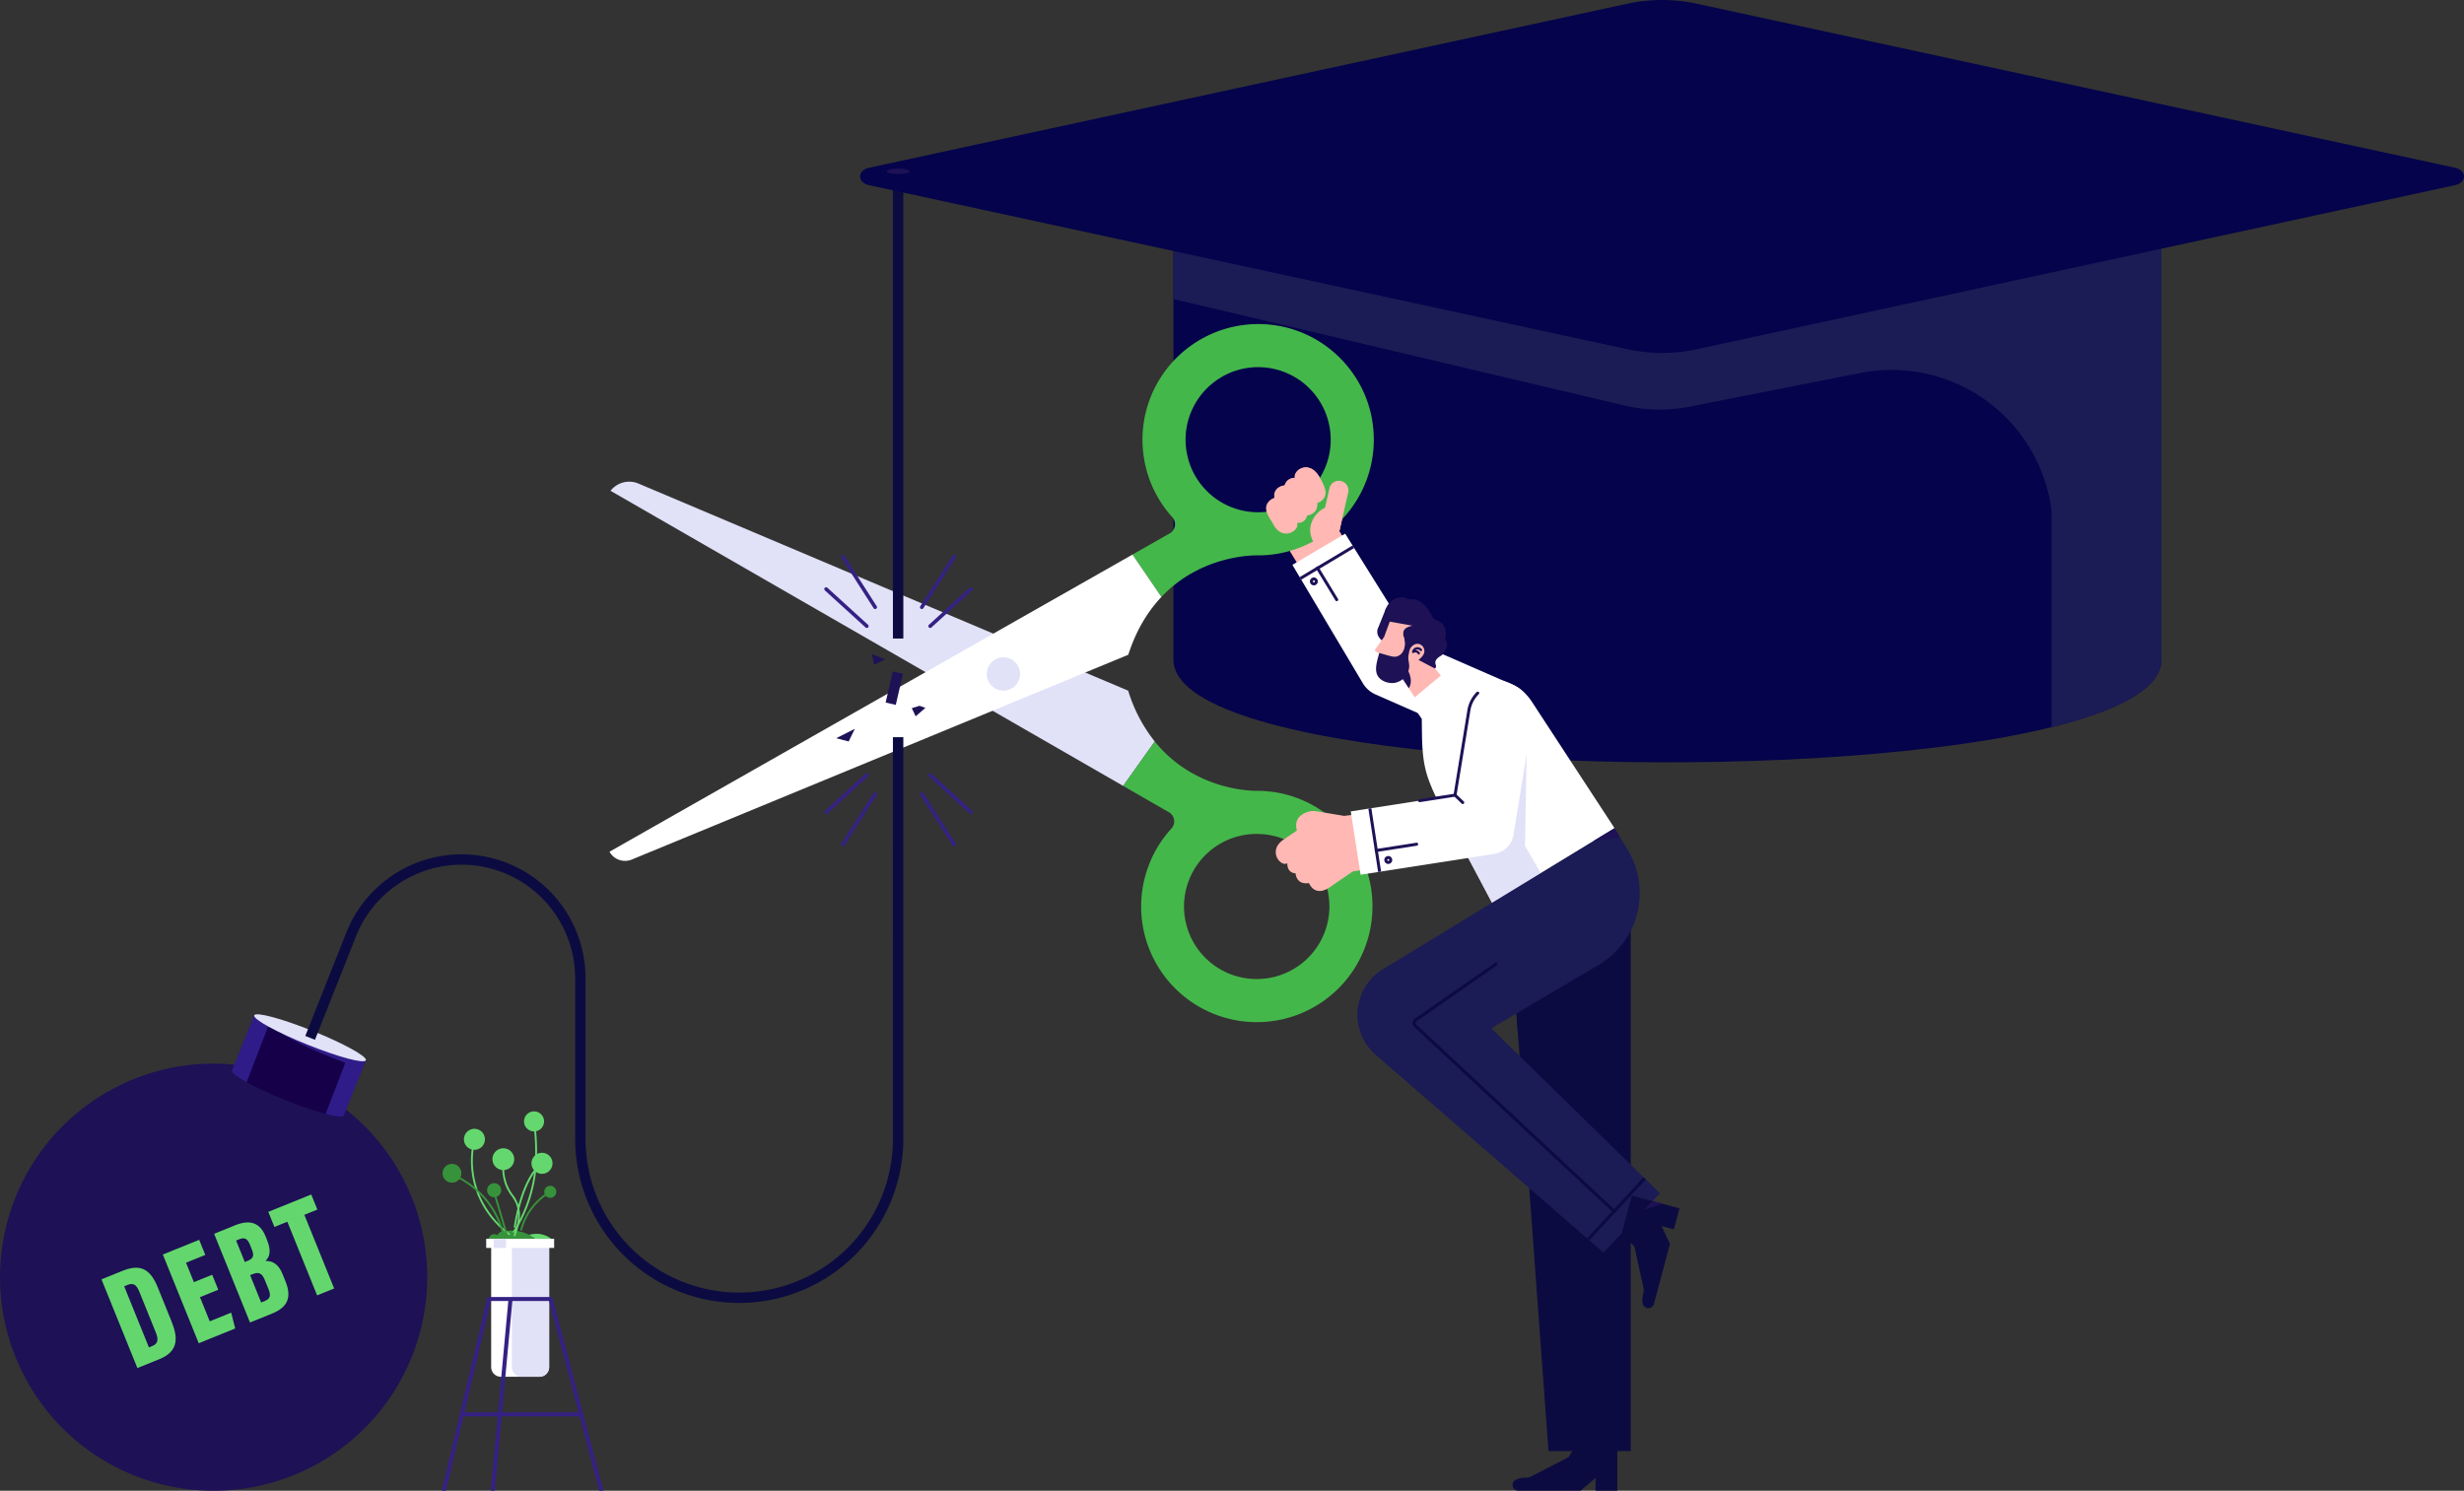 <svg xmlns="http://www.w3.org/2000/svg" xmlns:xlink="http://www.w3.org/1999/xlink" width="1765.5" height="1068.279" viewBox="0 0 1765.5 1068.279"><rect x="0" y="0" width="1765.5" height="1068.279" fill="#333333" stroke="none"/><defs><clipPath id="clip-path"><rect id="Rectangle_845" data-name="Rectangle 845" width="1765.5" height="1068.279" fill="none"></rect></clipPath><clipPath id="clip-path-2"><rect id="Rectangle_844" data-name="Rectangle 844" width="1765.499" height="1068.275" fill="none"></rect></clipPath><clipPath id="clip-path-3"><rect id="Rectangle_833" data-name="Rectangle 833" width="73.395" height="64.225" fill="none"></rect></clipPath><clipPath id="clip-path-4"><rect id="Rectangle_834" data-name="Rectangle 834" width="275.53" height="261.221" fill="none"></rect></clipPath><clipPath id="clip-path-5"><rect id="Rectangle_835" data-name="Rectangle 835" width="9.773" height="9.775" fill="none"></rect></clipPath><clipPath id="clip-path-6"><rect id="Rectangle_836" data-name="Rectangle 836" width="27.024" height="47.946" fill="none"></rect></clipPath><clipPath id="clip-path-7"><rect id="Rectangle_837" data-name="Rectangle 837" width="62.658" height="63.077" fill="none"></rect></clipPath></defs><g id="Group_890" data-name="Group 890" transform="translate(0 -0.001)"><g id="Group_889" data-name="Group 889" transform="translate(0 0.001)" clip-path="url(#clip-path)"><path id="Path_2319" data-name="Path 2319" d="M749.628,852.045l2.3,31.293,1.611,22.345,21.777,297.663h58.948V803.388Z" transform="translate(334.183 -163.515)" fill="#0c0b41"></path><path id="Path_2320" data-name="Path 2320" d="M801.654,898.958l1.611,22.345,39.288-41.169Z" transform="translate(284.454 -179.135)" fill="#0c0b41"></path><g id="Group_888" data-name="Group 888" transform="translate(0.001 0.004)"><g id="Group_887" data-name="Group 887" clip-path="url(#clip-path-2)"><path id="Path_2321" data-name="Path 2321" d="M1548.718,583.16a109.832,109.832,0,0,0,19.059,36.416l-22.64,31.839L1177.807,439.928a17.023,17.023,0,0,1,20.041-5.191Z" transform="translate(-740.364 -88.213)" fill="#e1e1f8"></path><path id="Path_2322" data-name="Path 2322" d="M2115.294,1190.891a153.025,153.025,0,1,1-49.014-210.786,153.025,153.025,0,0,1,49.014,210.786" transform="translate(-1832.348 -194.775)" fill="#1e1156"></path><g id="Group_874" data-name="Group 874" transform="translate(30.751 782.835)" opacity="0.6" style="mix-blend-mode: screen;isolation: isolate"><g id="Group_873" data-name="Group 873"><g id="Group_872" data-name="Group 872" clip-path="url(#clip-path-3)"><path id="Path_2323" data-name="Path 2323" d="M2090.814,1047.112a4.914,4.914,0,0,0,4.179-2.318,132.441,132.441,0,0,1,61.29-52.456,4.918,4.918,0,0,0-3.815-9.065,142.227,142.227,0,0,0-65.824,56.322,4.918,4.918,0,0,0,4.17,7.517" transform="translate(-2085.901 -982.887)" fill="#1e1156"></path></g></g></g><g id="Group_877" data-name="Group 877" transform="translate(30.56 807.054)" opacity="0.3" style="mix-blend-mode: multiply;isolation: isolate"><g id="Group_876" data-name="Group 876"><g id="Group_875" data-name="Group 875" clip-path="url(#clip-path-4)"><path id="Path_2324" data-name="Path 2324" d="M2063.116,1013.3a153.068,153.068,0,0,1-230.767,199.957A153.056,153.056,0,1,0,2063.116,1013.3" transform="translate(-1832.348 -1013.296)" fill="#1e1156"></path></g></g></g><path id="Path_2325" data-name="Path 2325" d="M1983.536,945.747l-2.483,6.172-13.486,33.488c-.542,1.328-5.409.774-12.872-1.217a301.928,301.928,0,0,1-56.588-22.719c-7.02-3.849-11.1-6.922-10.56-8.286l15.969-39.659,7.831,3.148,19.51,7.855,40.508,16.327h.012Z" transform="translate(-1721.371 -185.935)" fill="#160049"></path><g id="Group_880" data-name="Group 880" transform="translate(106.447 777.137)" opacity="0.6" style="mix-blend-mode: screen;isolation: isolate"><g id="Group_879" data-name="Group 879" transform="translate(0)"><g id="Group_878" data-name="Group 878" clip-path="url(#clip-path-5)"><path id="Path_2326" data-name="Path 2326" d="M2080.511,980.62a4.887,4.887,0,1,1-4.887-4.887,4.887,4.887,0,0,1,4.887,4.887" transform="translate(-2070.735 -975.733)" fill="#1e1156"></path></g></g></g><g id="Group_883" data-name="Group 883" transform="translate(166.127 727.59)" opacity="0.35"><g id="Group_882" data-name="Group 882" transform="translate(0)"><g id="Group_881" data-name="Group 881" clip-path="url(#clip-path-6)"><path id="Path_2327" data-name="Path 2327" d="M2001.173,918.786l-16.412,42.684c-7.02-3.849-11.1-6.922-10.56-8.286l15.969-39.659,7.832,3.148Z" transform="translate(-1974.151 -913.525)" fill="#6050ff"></path></g></g></g><g id="Group_886" data-name="Group 886" transform="translate(199.507 737.118)" opacity="0.35"><g id="Group_885" data-name="Group 885" transform="translate(0)"><g id="Group_884" data-name="Group 884" clip-path="url(#clip-path-7)"><path id="Path_2328" data-name="Path 2328" d="M1950.16,948.182,1938,943.289h-.012l-40.508-16.327c-5.852-1.512-9.539-1.93-9.945-.933-.934,2.311,16.216,11.4,38.32,20.3,3.272,1.319,6.463,2.554,9.541,3.705l-14.077,36.594c7.462,1.991,12.33,2.545,12.872,1.217l13.484-33.488h0Z" transform="translate(-1887.501 -925.488)" fill="#6050ff"></path></g></g></g><path id="Path_2329" data-name="Path 2329" d="M1967.5,945.559c-1.083,2.69-19.874-2.342-41.971-11.241s-39.131-18.292-38.048-20.982,19.874,2.342,41.971,11.241,39.131,18.292,38.048,20.982" transform="translate(-1705.337 -185.749)" fill="#e1e1f8"></path><rect id="Rectangle_838" data-name="Rectangle 838" width="7.457" height="332.84" transform="translate(639.795 124.741)" fill="#0c0b41"></rect><path id="Path_2330" data-name="Path 2330" d="M272.2,122.063v375.5c0,67.441,334.549,88.524,543.67,63.219,31.986-3.846,61.051-8.82,85.517-14.836,48.268-11.915,78.721-28.052,78.721-48.383v-375.5Z" transform="translate(568.59 -24.848)" fill="#04034b"></path><path id="Path_2331" data-name="Path 2331" d="M272.2,122.063V239.189l323.183,76.262a109.562,109.562,0,0,0,46.388.868l122.592-24.148a115.522,115.522,0,0,1,137.024,98.676v155.1c48.268-11.915,78.721-28.052,78.721-48.383v-375.5Z" transform="translate(568.59 -24.848)" fill="#1b1b56"></path><path id="Path_2332" data-name="Path 2332" d="M550.048,2.6a117.509,117.509,0,0,1,49.128,0L1142.85,120.238c3.781.818,6.373,3.348,6.373,6.22s-2.593,5.4-6.373,6.22L599.175,250.315a117.535,117.535,0,0,1-49.128,0L6.373,132.677C2.592,131.859,0,129.33,0,126.458s2.592-5.4,6.373-6.22Z" transform="translate(616.275 -0.005)" fill="#04034b"></path><path id="Path_2333" data-name="Path 2333" d="M1414.85,153.681c0,1.075-3.707,1.947-8.279,1.947s-8.278-.871-8.278-1.947,3.706-1.947,8.278-1.947,8.279.871,8.279,1.947" transform="translate(-763.047 -30.887)" fill="#1e1156"></path><path id="Path_2334" data-name="Path 2334" d="M1062.545,474.306,1030.4,493.838l-11.854-19.509L1007.773,456.6c-6.37-10.783,3.867-13.986,3.867-13.986-1-9.031,7.228-8.936,7.228-8.936.769-6.271,7.265-5.316,7.265-5.316-.941-2.508.652-4.49,2.273-5.759a8.835,8.835,0,0,1,10.852-.037,14.737,14.737,0,0,1,3.6,4.238l5.7,9.385c7.687-1.664,10.776,3.106,12.142,6.952a14.13,14.13,0,0,1,.643,6.656l-3.665,16.49Z" transform="translate(-98.042 -85.635)" fill="#f76162"></path><path id="Path_2335" data-name="Path 2335" d="M1038.035,421.779a7.611,7.611,0,0,1,1.266.792l.144.117c.358.292.725.65,1.055.979a4.617,4.617,0,0,1,.552.569,3.664,3.664,0,0,1,.444.481,15.251,15.251,0,0,1,1.4,2.1l4.92,8.188.748,1.207c7.7-1.676,10.786,3.112,12.134,6.957a13.962,13.962,0,0,1,.679,6.647l-3.646,16.5,4.834,8-32.109,19.545-11.871-19.528-5.255-8.581-4.856-7.9-.008-.064c-.156-.247-.675-1.149-.675-1.149-6.372-10.8,3.869-13.993,3.869-13.993-.991-9.049,7.219-8.934,7.219-8.934a7.608,7.608,0,0,1,7.121-5.369.562.562,0,0,0,.166.015c-.423-2.855,1.97-5.863,4.727-6.9a9.506,9.506,0,0,1,4.352-.577,9.823,9.823,0,0,1,1.077.219,4.963,4.963,0,0,1,.887.3,6.26,6.26,0,0,1,.828.377" transform="translate(-98.073 -85.656)" fill="#ffb8b3"></path><path id="Path_2336" data-name="Path 2336" d="M837.718,502.511l5.233,8.793,1.1,1.84,44.108,74.135a19.865,19.865,0,0,0,9.136,8.092l14.87,6.539,22.787,10,42.539,18.717a23.362,23.362,0,0,0,17.61.605,22.972,22.972,0,0,0,1.45-42.372L923.529,557l-41.56-66.561-1.139-1.824-5.281-8.458Z" transform="translate(88.296 -97.73)" fill="#fff"></path><path id="Path_2337" data-name="Path 2337" d="M1016.558,729.5a7.582,7.582,0,0,0,1.883-6.235,7.468,7.468,0,0,0-3.691-5.4l-32.8-18.875,22.655-31.835c29.64,36.732,73.367,35.349,73.367,35.349a82.324,82.324,0,0,1,52.986,19.372,77.893,77.893,0,0,1,10.219,10.185c.711.794,1.366,1.656,2.015,2.459,1.345,1.747,2.629,3.5,3.8,5.328l.006.06a81.834,81.834,0,0,1,13.583,45.692,82.868,82.868,0,1,1-144.029-56.1m61.035,107.878a52.006,52.006,0,0,0,52.135-51.851c.008-.808-.017-1.643-.068-2.446a14.351,14.351,0,0,0-.139-1.961,45.544,45.544,0,0,0-1.119-7.487c-.214-.937-.46-1.9-.729-2.769a12.375,12.375,0,0,0-.568-1.768c-.218-.667-.435-1.332-.679-1.966-.038-.087-.045-.145-.083-.232-.565-1.438-1.156-2.845-1.8-4.186-.413-.825-.827-1.651-1.3-2.471a16.576,16.576,0,0,0-.835-1.442c0-.06,0-.06-.037-.086-.073-.112-.144-.224-.215-.337-.362-.622-.752-1.211-1.139-1.8-.111-.2-.28-.389-.422-.615-.525-.755-1.084-1.536-1.669-2.284a57.331,57.331,0,0,0-3.967-4.595,59.2,59.2,0,0,0-4.55-4.147c-.686-.559-1.364-1.057-2.044-1.558-.646-.474-1.26-.919-1.9-1.333-.1-.08-.254-.155-.352-.234a51.244,51.244,0,0,0-6.693-3.719c-1-.437-2-.875-3.058-1.246a36.161,36.161,0,0,0-3.414-1.21,38.546,38.546,0,0,0-4.3-1.061,29.944,29.944,0,0,0-3.112-.581c-1-.168-2.036-.3-3.06-.379-.3-.03-.664-.053-1.025-.075-1.177-.09-2.38-.147-3.577-.145a51.992,51.992,0,1,0-.284,103.983" transform="translate(-177.186 -135.791)" fill="#44b74a"></path><path id="Path_2338" data-name="Path 2338" d="M1001.422,487.144l-20.68-30.4,26.652-15.152a7.57,7.57,0,0,0,1.873-11.62A82.187,82.187,0,0,1,988.15,380.8a60.922,60.922,0,0,1-.278-6.587,82.713,82.713,0,0,1,10.558-40.18c.728-1.361,1.551-2.7,2.4-4.013a82.755,82.755,0,0,1,27.4-26.661l.026-.032a82.97,82.97,0,0,1,73.256-5.875,84.315,84.315,0,0,1,14.145,7.3,85.284,85.284,0,0,1,9.1,6.828,83.157,83.157,0,0,1,24.452,36.032,81.918,81.918,0,0,1,3.737,16.2,83.651,83.651,0,0,1,.686,10.883c0,2.335-.1,4.647-.315,6.914a82.888,82.888,0,0,1-82.81,75.728s-39.531-1.495-69.091,29.812m17.607-107.567c.089.89.178,1.778.33,2.659.1.738.241,1.5.406,2.234a53.474,53.474,0,0,0,3.07,10.22,50.926,50.926,0,0,0,2.231,4.592c.406.766.808,1.473,1.268,2.175.434.734.894,1.435,1.387,2.163.421.615.875,1.258,1.329,1.9,1.137,1.471,2.3,2.909,3.543,4.248.534.546,1.035,1.063,1.57,1.607.5.518,1.061,1.031,1.622,1.541.692.618,1.415,1.263,2.132,1.848a52.012,52.012,0,0,0,73.153-7.479c.586-.719,1.112-1.431,1.666-2.175.471-.648.918-1.259,1.358-1.932a48.2,48.2,0,0,0,3.035-5.187,5.1,5.1,0,0,0,.317-.721,17.175,17.175,0,0,0,.939-1.951c.416-.91.8-1.846,1.124-2.776a.778.778,0,0,1,.122-.283c.3-.837.575-1.7.82-2.536a45.635,45.635,0,0,0,1.484-6.016c.14-.971.315-1.916.424-2.915.133-1.032.241-2.029.285-3.082.074-1.024.118-2.076.1-3.122.026-1.229-.037-2.42-.13-3.637a26.18,26.18,0,0,0-.236-2.639c-.061-.593-.147-1.153-.234-1.714-.117-.855-.267-1.738-.475-2.614,0-.059.015-.152-.05-.206a28.274,28.274,0,0,0-.771-3.181c-.006-.061.02-.092-.012-.119-.139-.5-.248-.964-.413-1.425-.039-.085-.045-.146-.084-.231-.352-1.1-.7-2.2-1.138-3.266a.958.958,0,0,1-.084-.231c-.448-1.18-.983-2.325-1.518-3.467-.607-1.256-1.271-2.5-1.99-3.688-.55-.992-1.185-1.946-1.82-2.9-.707-1.065-1.467-2.064-2.226-3.066-.787-.968-1.606-1.96-2.479-2.89-.7-.737-1.406-1.473-2.135-2.177l-1-.977a49.615,49.615,0,0,0-6.213-4.9c-1.058-.7-2.143-1.369-3.223-1.977a53.143,53.143,0,0,0-9.218-4.153c-.591-.209-1.207-.387-1.825-.563-1.324-.374-2.674-.716-4.02-1-.092-.022-.151-.018-.244-.037-.767-.191-1.528-.323-2.35-.45-.853-.152-1.758-.241-2.607-.334a25.258,25.258,0,0,0-2.655-.21c-.9-.029-1.774-.089-2.7-.085-1.078-.009-2.122.006-3.163.081a23.311,23.311,0,0,0-2.875.262,47.13,47.13,0,0,0-5.8.977c-.995.221-1.9.461-2.827.737a49.079,49.079,0,0,0-10.622,4.428c-.511.292-.992.55-1.47.868q-1.566.919-3.035,1.923c-.585.449-1.2.871-1.782,1.319-.557.416-1.108.89-1.689,1.338l-.027.034c-.636.511-1.266,1.084-1.93,1.63.007.059-.053.065-.107.131-.6.54-1.174,1.106-1.744,1.673-.484.529-1.031,1.062-1.515,1.591-.616.691-1.21,1.35-1.8,2.067a51.957,51.957,0,0,0-6.207,9.608,48.155,48.155,0,0,0-2.428,5.572,51.145,51.145,0,0,0-2.3,8.553,44.668,44.668,0,0,0-.6,4.457c-.146,1.512-.2,3.043-.221,4.6a52.372,52.372,0,0,0,.265,5.268" transform="translate(-169.27 -59.347)" fill="#44b74a"></path><path id="Path_2339" data-name="Path 2339" d="M1187.846,717.509a12.746,12.746,0,0,1-15.995-5.566l-.011-.022,374.746-212.956,20.707,30.385c-9.491,10.054-17.959,23.465-23.739,41.427Z" transform="translate(-735.128 -101.559)" fill="#fff"></path><path id="Path_2340" data-name="Path 2340" d="M1322.82,603.391a11.917,11.917,0,1,0-11.95,11.884,11.916,11.916,0,0,0,11.95-11.884" transform="translate(-591.924 -120.381)" fill="#e1e1f8"></path><path id="Path_2341" data-name="Path 2341" d="M916.8,570.1l11.245,22.732,4.071,6.2,5.7,8.685,6.834,10.427,19.012-16.12-8.879-10.6L952,573.827,933.37,562.377Z" transform="translate(71.636 -114.465)" fill="#ffb8b3"></path><path id="Path_2342" data-name="Path 2342" d="M947.45,606.876l5.7,8.685c4.026-6.662-1.7-14.619-1.7-14.619Z" transform="translate(56.303 -122.315)" fill="#1e1156"></path><path id="Path_2343" data-name="Path 2343" d="M966.853,547.108l-5.542,13.755s-3.414,5.314,3.645,10.388l9.225-16.519Z" transform="translate(26.32 -111.358)" fill="#1e1156"></path><path id="Path_2344" data-name="Path 2344" d="M957.12,588.487a2.428,2.428,0,0,0,.568-2.635c-.044-.1-.088-.2-.131-.3a4.02,4.02,0,0,1,1-4.093,11.726,11.726,0,0,1,2.756-2.1c4.044-2.656,5.888-8.27,3.045-12.418a12.017,12.017,0,0,0-.134-7.586,8.087,8.087,0,0,0-3.236-4.151c-2.835-1.673-4.515-1.407-6.193-4.715-3.473-6.854-8.659-12.832-16.833-11.622a9.017,9.017,0,0,0-1.348-.751c-5.363-2.224-11.867.917-14.528,7.016s-.468,12.847,4.9,15.071c2.835,1.176,5.378,1.924,7.716,1.16a5.23,5.23,0,0,0-.061,4.324,15.382,15.382,0,0,1,.372,8.6.826.826,0,0,1-.311-.233c-1.576,3.094-5.189,4.728-8.658,4.878s-5.259-1.564-8.548-2.68c-1.855,6.709-4.072,13.212-1.262,17.682,2.4,3.826,8.025,5.553,12.317,4.739a12.741,12.741,0,0,0,9.946-10.273c.568-3.638-.846-5.435-.409-9.092.05-.417.338-1.728.542-2.942l.213-.819a6.326,6.326,0,0,1,1.031-2.168,6.476,6.476,0,0,1,.725-.827,7.211,7.211,0,0,1,1.5-1.128,4.562,4.562,0,0,1,2.2-.64,4.813,4.813,0,0,1,4.2,2.054,5.111,5.111,0,0,1,.361,5.554,8.981,8.981,0,0,1-1.595,2.138,19.156,19.156,0,0,1-1.961,1.77Z" transform="translate(71.081 -109.382)" fill="#1e1156"></path><path id="Path_2345" data-name="Path 2345" d="M965.809,554Z" transform="translate(30.453 -112.76)" fill="#1e1156"></path><path id="Path_2346" data-name="Path 2346" d="M949.2,581.885l-.809-.292,8.039,2.272c2.064.493,3.755.918,5.568.269,5.6-2,6.148-9.208,4.453-14.047a5.111,5.111,0,0,1,1.508-5.978,5.2,5.2,0,0,1,1.335-.784,21.955,21.955,0,0,1,3.481-1.1L956.536,559.3l-4.063,10.978-6.156,8.585a1.4,1.4,0,0,0,.6,2.174Z" transform="translate(39.256 -113.838)" fill="#ffb8b3"></path><path id="Path_2347" data-name="Path 2347" d="M909.953,716.266l-52.772,32.318L822.307,769.96,812.2,750.877l-4.114-7.715-7.3-13.734-18.191-34.273a138.6,138.6,0,0,1-5.8-13.448c-5.35-14.574-4.7-28.557-4.986-43.83l-7.256-10.5-.282-1a2.325,2.325,0,0,1,.825-2.542l24.9-20.77,13.646,7.226.215.134,1.837.964c.089.02,10.849-1.489,10.849-1.489a35.054,35.054,0,0,1,34.346,16.013Z" transform="translate(246.913 -122.747)" fill="#fff"></path><path id="Path_2348" data-name="Path 2348" d="M942.2,587.5a.816.816,0,0,0,.475-.151.825.825,0,0,0,.2-1.15,3.772,3.772,0,0,0-3.018-1.767,2.215,2.215,0,0,1,.687-.375,2.461,2.461,0,0,1,2.588.783.824.824,0,1,0,1.23-1.1,4.108,4.108,0,0,0-4.341-1.25,4.346,4.346,0,0,0-2.688,3.029.825.825,0,0,0,1.244.876,2.1,2.1,0,0,1,2.949.754.826.826,0,0,0,.675.349" transform="translate(74.394 -118.52)" fill="#1e1156"></path><path id="Path_2349" data-name="Path 2349" d="M1056.477,421.472c4.015,2.1,6.885,7.107,8.607,11.071,1.219,2.805,2.376,5.756,1.168,8.788a8.384,8.384,0,0,1-3.3,3.762c-.123.078-2.135,1.008-2.135,1.008.636,8.165-7.254,8.905-7.254,8.905-1.7,6.2-7.294,5.288-7.294,5.288.947,2.5-.662,4.479-2.308,5.768a8.8,8.8,0,0,1-10.829.02,14.02,14.02,0,0,1-3.563-4.273c-2.341-4.551-7.565-10.085-4.479-15.54a8.718,8.718,0,0,1,3.188-3.117c.1-.06,1.849-.894,1.854-.868-1.444-7.785,7.219-8.934,7.219-8.934a7.608,7.608,0,0,1,7.121-5.369.561.561,0,0,0,.166.015c-.423-2.855,1.97-5.863,4.727-6.9a8.367,8.367,0,0,1,7.116.378" transform="translate(-116.957 -85.585)" fill="#ffb8b3"></path><path id="Path_2350" data-name="Path 2350" d="M1016.975,471.239l-13.441-3.082,6.953-30.326a6.895,6.895,0,0,1,13.44,3.082Z" transform="translate(-57.888 -88.026)" fill="#ffb8b3"></path><path id="Path_2351" data-name="Path 2351" d="M1022.589,456.751a18.933,18.933,0,0,0-10.15,11.646c-2.51,8.766,3.146,15.143,3.691,15.839l16.519-10.613Z" transform="translate(-73.017 -92.967)" fill="#ffb8b3"></path><path id="Path_2352" data-name="Path 2352" d="M875.447,742.043l11.372,19.541-34.873,21.377-10.111-19.083-4.114-7.715-7.3-13.734L876.7,666.941Z" transform="translate(217.274 -135.747)" fill="#e1e1f8"></path><path id="Path_2353" data-name="Path 2353" d="M1044.062,730.629l5.709,39.165-19.907,3.254L1013.1,784.526c-10.748,7.152-14.611-3.208-14.611-3.208-9.241,1.528-9.6-6.946-9.6-6.946-6.5-.446-5.875-7.185-5.875-7.185-2.529,1.108-4.657-.423-6.053-2.022A9.108,9.108,0,0,1,976.322,754a15.194,15.194,0,0,1,4.165-3.935l9.345-6.388c-2.138-7.821,2.6-11.265,6.486-12.883a14.582,14.582,0,0,1,6.817-1.03l20.571,3.438Z" transform="translate(-60.597 -148.522)" fill="#ffb8b3"></path><path id="Path_2354" data-name="Path 2354" d="M838.014,706.66l7.065,45.367,12.552-1.951,2.119-.335,81.081-12.624a16.56,16.56,0,0,0,13.8-13.7l13.3-81.654a22.946,22.946,0,1,0-45.3-7.383l-9.908,60.627-59.966,9.351-2.119.334Z" transform="translate(129.823 -125.199)" fill="#fff"></path><path id="Path_2355" data-name="Path 2355" d="M886.959,701.487a1.077,1.077,0,0,0,.167-.013l25.364-3.955a1.072,1.072,0,0,0,.893-.888l9.9-60.631a21.642,21.642,0,0,1,6.087-11.938,1.073,1.073,0,0,0-1.517-1.516,23.772,23.772,0,0,0-6.687,13.112l-9.776,59.861L886.8,699.354a1.073,1.073,0,0,0,.164,2.133" transform="translate(130.233 -126.648)" fill="#1e1156"></path><path id="Path_2356" data-name="Path 2356" d="M974.209,727.5l4.476,29.079.327,2.127,2.182,14.177,2.119-.335-2.182-14.177-.326-2.127-4.476-29.079Z" transform="translate(6.259 -148.005)" fill="#1e1156"></path><path id="Path_2357" data-name="Path 2357" d="M940.854,762.9l.326,2.127,2.119-.334,27.836-4.333a1.082,1.082,0,0,0,.9-1.227,1.071,1.071,0,0,0-1.227-.892l-27.837,4.325Z" transform="translate(44.091 -154.327)" fill="#1e1156"></path><path id="Path_2358" data-name="Path 2358" d="M967.022,775.874a2.842,2.842,0,0,0,2.525-1.55,2.828,2.828,0,1,0-5.044-2.56,2.832,2.832,0,0,0,2.519,4.11m0-3.513a.665.665,0,0,1,.308.074.683.683,0,0,1,.3.918.675.675,0,0,1-.4.341.688.688,0,0,1-.521-.041h0a.683.683,0,0,1-.3-.918.684.684,0,0,1,.61-.374" transform="translate(27.696 -156.767)" fill="#1e1156"></path><path id="Path_2359" data-name="Path 2359" d="M905.995,721.538a1.072,1.072,0,0,0,.743-1.846l-5.538-5.313a1.073,1.073,0,1,0-1.485,1.547l5.537,5.313a1.07,1.07,0,0,0,.743.3" transform="translate(142.1 -145.342)" fill="#1e1156"></path><path id="Path_2360" data-name="Path 2360" d="M736.529,907.6l151.409,131.457,1.688,1.466,10.075,8.745,40.421-42.46-10.091-9.876-1.6-1.561L819.3,888.558,896.811,842.8a59.79,59.79,0,0,0,20.222-82.092l-9.382-15.515L741.706,846.2a38.15,38.15,0,0,0-5.177,61.4" transform="translate(249.22 -151.674)" fill="#1b1b56"></path><path id="Path_2361" data-name="Path 2361" d="M998.449,513.466l1.1,1.84,11.334-6.786,1.84-1.107,24.746-14.814-1.139-1.824-24.723,14.806-1.84,1.1Z" transform="translate(-67.203 -99.892)" fill="#1e1156"></path><path id="Path_2362" data-name="Path 2362" d="M1033.955,525.233a2.828,2.828,0,0,0,1.286-5.35,2.829,2.829,0,0,0-3.8,1.242,2.833,2.833,0,0,0,1.242,3.8h0a2.814,2.814,0,0,0,1.274.305m-.789-1.262h0Zm.8-2.25a.684.684,0,1,1-.61.374.681.681,0,0,1,.4-.34.7.7,0,0,1,.213-.034" transform="translate(-92.554 -105.754)" fill="#1e1156"></path><path id="Path_2363" data-name="Path 2363" d="M1012.77,510.463l1.115,1.84,13.19,21.664a1.077,1.077,0,0,0,.916.518,1.1,1.1,0,0,0,.557-.159,1.068,1.068,0,0,0,.359-1.473L1015.725,511.2l-1.115-1.832Z" transform="translate(-70.205 -103.676)" fill="#1e1156"></path><path id="Path_2364" data-name="Path 2364" d="M763.88,1324.441a4.1,4.1,0,0,0,1.905,7.739l44.607.026,10.726-9.116,0,9.122,15.6.01.008-35.4-27.914-.007-7.057,11.358-27.057,13.941a6.441,6.441,0,0,1-2.957.716h-1.114a15.04,15.04,0,0,0-6.743,1.612" transform="translate(322.121 -263.947)" fill="#0c0b41"></path><path id="Path_2365" data-name="Path 2365" d="M721.361,1142.192a6.975,6.975,0,0,1-.06,3.043l-.3,1.074a17.468,17.468,0,0,0-.448,2.446,14.914,14.914,0,0,0,.268,4.475,4.1,4.1,0,0,0,7.965.179L740.3,1110.3l-6.026-12.708,8.8,2.357,4.058-15.066-12.023-3.22-9.456-2.537-12.739-3.4-7.19,26.968,9.129,9.755Z" transform="translate(456.271 -218.948)" fill="#0c0b41"></path><path id="Path_2366" data-name="Path 2366" d="M774.135,745.193l-14.928,9.032,18.877-2.5Z" transform="translate(382.73 -151.674)" fill="#1e1156"></path><path id="Path_2367" data-name="Path 2367" d="M1714.933,1068.738a117.71,117.71,0,0,0,117.576-117.577V663.276h-7.457V951.161a110.119,110.119,0,1,1-220.238,0v-115.1a88.844,88.844,0,0,0-171.428-32.759l-29.38,74.066,6.932,2.751,29.38-74.067a81.387,81.387,0,0,1,157.039,30.009v115.1a117.71,117.71,0,0,0,117.576,117.577" transform="translate(-1185.257 -135.002)" fill="#0c0b41"></path><rect id="Rectangle_839" data-name="Rectangle 839" width="7.457" height="22.865" transform="translate(641.847 505.12) rotate(-167.004)" fill="#1e1156"></rect><path id="Path_2368" data-name="Path 2368" d="M1429.852,592.3l-7.9,3.847-1.693-7.536Z" transform="translate(-795.54 -119.804)" fill="#1e1156"></path><path id="Path_2369" data-name="Path 2369" d="M1384.154,636.742l5.564-1.7,4.186,1.492-6.981,6.036Z" transform="translate(-730.841 -129.256)" fill="#1e1156"></path><path id="Path_2370" data-name="Path 2370" d="M1460.985,655.745l-4.425,9.064-8.93-2.329Z" transform="translate(-848.478 -133.469)" fill="#1e1156"></path><path id="Path_2371" data-name="Path 2371" d="M1342.938,557.545a1.3,1.3,0,0,0,.88-.341l29.135-26.544a1.307,1.307,0,0,0-1.761-1.932l-29.135,26.544a1.307,1.307,0,0,0,.881,2.273" transform="translate(-676.447 -107.547)" fill="#352183"></path><path id="Path_2372" data-name="Path 2372" d="M1358,538.073a1.307,1.307,0,0,0,1.1-.6l23.136-36.145a1.307,1.307,0,1,0-2.2-1.41L1356.9,536.061a1.307,1.307,0,0,0,1.1,2.012" transform="translate(-697.506 -101.63)" fill="#352183"></path><path id="Path_2373" data-name="Path 2373" d="M1465.672,557.545a1.307,1.307,0,0,0,.88-2.273l-29.135-26.544a1.307,1.307,0,0,0-1.761,1.932l29.135,26.544a1.3,1.3,0,0,0,.881.341" transform="translate(-844.595 -107.548)" fill="#352183"></path><path id="Path_2374" data-name="Path 2374" d="M1452.144,538.073a1.307,1.307,0,0,0,1.1-2.012l-23.137-36.145a1.307,1.307,0,1,0-2.2,1.41l23.137,36.145a1.307,1.307,0,0,0,1.1.6" transform="translate(-825.068 -101.63)" fill="#352183"></path><path id="Path_2375" data-name="Path 2375" d="M1436.536,724.951a1.306,1.306,0,0,0,.882-.341l29.134-26.544a1.307,1.307,0,1,0-1.76-1.932l-29.136,26.544a1.307,1.307,0,0,0,.88,2.273" transform="translate(-844.595 -141.62)" fill="#352183"></path><path id="Path_2376" data-name="Path 2376" d="M1429,751.571a1.308,1.308,0,0,0,1.1-.6l23.137-36.145a1.307,1.307,0,0,0-2.2-1.409l-23.137,36.145a1.308,1.308,0,0,0,1.1,2.012" transform="translate(-825.068 -145.083)" fill="#352183"></path><path id="Path_2377" data-name="Path 2377" d="M1372.072,724.951a1.307,1.307,0,0,0,.88-2.273l-29.134-26.544a1.307,1.307,0,0,0-1.761,1.932l29.134,26.544a1.3,1.3,0,0,0,.881.341" transform="translate(-676.447 -141.62)" fill="#352183"></path><path id="Path_2378" data-name="Path 2378" d="M1381.137,751.571a1.308,1.308,0,0,0,1.1-2.012L1359.1,713.414a1.307,1.307,0,0,0-2.2,1.409l23.137,36.145a1.308,1.308,0,0,0,1.1.6" transform="translate(-697.506 -145.083)" fill="#352183"></path><path id="Path_2379" data-name="Path 2379" d="M1916.048,1148.952l15.032-6.081c13.1-5.3,20.034-1.156,25.358,12l9.668,23.9c4.432,10.957,5.993,21.484-8.475,27.339l-15.863,6.417Zm33.976,48.767,2.384-.964c4.792-1.939,4.324-5.387,2.318-10.345l-11.518-28.472c-1.9-4.694-3.985-6.823-8.617-4.95l-2.288.925Z" transform="translate(-1843.329 -232.157)" fill="#63d76d"></path><path id="Path_2380" data-name="Path 2380" d="M2010.947,1151.3l-13.107,5.3,7.01,17.328,15.365-6.215,2.881,11.343-26.142,10.575-25.719-63.575,26.047-10.536,4.373,10.81-13.8,5.584,5.637,13.933,13.108-5.3Z" transform="translate(-1854.562 -227.047)" fill="#63d76d"></path><path id="Path_2381" data-name="Path 2381" d="M2017.371,1108.01l15.029-6.08c10.8-4.369,17.914-1.8,21.89,8.023l1.022,2.527c3.485,8.616,1.374,12.617-1.166,14.976,3.426.022,8.7.635,12.282,9.5l2.046,5.058c4.493,11.106,2.076,18.464-9.54,23.163l-15.843,6.409Zm23.92,19.446c4.125-1.669,5.008-3.568,3.04-8.432l-1.329-3.286c-1.648-4.073-3.7-5.387-7.578-3.82l-2.295.929,6.227,15.392Zm9.8,29.791,2.447-.99c4.365-1.766,4.582-4.2,2.675-8.915l-2.359-5.831c-2-4.932-4.015-6.564-9.031-4.535l-1.661.671Z" transform="translate(-1863.952 -223.863)" fill="#63d76d"></path><path id="Path_2382" data-name="Path 2382" d="M2079.743,1094.254l-9.256,3.744-4.374-10.81,30.787-12.454,4.374,10.81-9.32,3.77,21.346,52.765-12.211,4.94Z" transform="translate(-1873.872 -218.746)" fill="#63d76d"></path><path id="Path_2383" data-name="Path 2383" d="M1720.633,1112.868a2.4,2.4,0,0,1,3.776-1.61,3,3,0,0,1,2.723-1.74c.073,0,.144.005.216.011a17.141,17.141,0,0,1,13.713,3.338Z" transform="translate(-1345.992 -225.057)" fill="#64d86e"></path><path id="Path_2384" data-name="Path 2384" d="M1734.908,1111.7a3.933,3.933,0,0,1,6.192-2.639,4.923,4.923,0,0,1,4.465-2.853c.12,0,.237.01.354.018a28.1,28.1,0,0,1,22.485,5.473Z" transform="translate(-1384.704 -223.892)" fill="#37933b"></path><path id="Path_2385" data-name="Path 2385" d="M1722.641,1121.818v86.195a6.922,6.922,0,0,0,6.923,6.923h27.691a6.922,6.922,0,0,0,6.923-6.923v-86.195Z" transform="translate(-1370.708 -228.329)" fill="#fff"></path><path id="Path_2386" data-name="Path 2386" d="M1722.641,1121.818v86.195a6.923,6.923,0,0,0,6.924,6.923h12.857a6.922,6.922,0,0,0,6.922-6.923v-86.195Z" transform="translate(-1355.874 -228.329)" fill="#e1e1f8"></path><rect id="Rectangle_840" data-name="Rectangle 840" width="48.691" height="6.529" transform="translate(348.356 887.755)" fill="#fff"></rect><rect id="Rectangle_841" data-name="Rectangle 841" width="8.799" height="6.529" transform="translate(353.732 887.755)" fill="#e1e1f8"></rect><path id="Path_2387" data-name="Path 2387" d="M1716.232,1071.25a4.3,4.3,0,1,0,4.3-4.3,4.3,4.3,0,0,0-4.3,4.3" transform="translate(-1326.265 -217.161)" fill="#37933b"></path><path id="Path_2388" data-name="Path 2388" d="M1719.609,1044.759a7.532,7.532,0,1,0,7.531-7.531,7.532,7.532,0,0,0-7.531,7.531" transform="translate(-1338.788 -211.113)" fill="#64d86e"></path><path id="Path_2389" data-name="Path 2389" d="M1727.2,1007.134a7.177,7.177,0,1,0,7.176-7.176,7.176,7.176,0,0,0-7.176,7.176" transform="translate(-1351.716 -203.527)" fill="#64d86e"></path><path id="Path_2390" data-name="Path 2390" d="M1801.619,1053.932a6.735,6.735,0,1,0,6.735-6.735,6.735,6.735,0,0,0-6.735,6.735" transform="translate(-1484.523 -213.141)" fill="#37933b"></path><path id="Path_2391" data-name="Path 2391" d="M1754.056,1040.976a7.8,7.8,0,1,0,7.8-7.8,7.8,7.8,0,0,0-7.8,7.8" transform="translate(-1401.208 -210.288)" fill="#64d86e"></path><path id="Path_2392" data-name="Path 2392" d="M1780.414,1023.166a7.518,7.518,0,1,0,7.519-7.519,7.518,7.518,0,0,0-7.519,7.519" transform="translate(-1447.995 -206.72)" fill="#64d86e"></path><path id="Path_2393" data-name="Path 2393" d="M1765.821,1069.6a5.021,5.021,0,1,0,5.021-5.021,5.021,5.021,0,0,0-5.021,5.021" transform="translate(-1416.786 -216.68)" fill="#37933b"></path><path id="Path_2394" data-name="Path 2394" d="M1732.9,1093.2c5.278-33.52,16.86-43.335,16.976-43.43l-.847-1.036c-.491.4-12.094,10.239-17.45,44.257Z" transform="translate(-1363.516 -213.454)" fill="#64d86e"></path><path id="Path_2395" data-name="Path 2395" d="M1722.558,1100.068a43.906,43.906,0,0,1,20.629-27.271l-.59-1.2a45.375,45.375,0,0,0-21.333,28.138Z" transform="translate(-1348.622 -218.107)" fill="#37933b"></path><path id="Path_2396" data-name="Path 2396" d="M1734.625,1089.633a104.278,104.278,0,0,0,14.887-38.71c2.339-13.835,1.443-30.386.272-38.137l-1.322.2c1.115,7.374,2.027,24.132-.267,37.716a102.985,102.985,0,0,1-14.7,38.215Z" transform="translate(-1366.15 -206.138)" fill="#64d86e"></path><path id="Path_2397" data-name="Path 2397" d="M1758.107,1098.615c3.912-9.557,4.5-17.737,1.745-24.315a27.4,27.4,0,0,0-3.293-5.58,30.94,30.94,0,0,1-3.965-6.921,34.3,34.3,0,0,1-1.975-17.416l-1.325-.169a35.636,35.636,0,0,0,2.058,18.087,32.185,32.185,0,0,0,4.116,7.192,26.209,26.209,0,0,1,3.151,5.323c2.611,6.238,2.022,14.075-1.749,23.292Z" transform="translate(-1389.04 -212.535)" fill="#64d86e"></path><path id="Path_2398" data-name="Path 2398" d="M1784.967,1093.677l.808-1.069c-7.725-5.833-21.318-18.743-25.572-39.675a63.956,63.956,0,0,1,.8-28.752l-1.294-.33a65.266,65.266,0,0,0-.815,29.347c4.34,21.366,18.2,34.532,26.074,40.479" transform="translate(-1420.149 -208.39)" fill="#64d86e"></path><path id="Path_2399" data-name="Path 2399" d="M1798.162,1099.725l1.3-.322a63.417,63.417,0,0,0-35.882-42.678l-.542,1.221a62.065,62.065,0,0,1,35.127,41.779" transform="translate(-1438.162 -215.081)" fill="#37933b"></path><rect id="Rectangle_842" data-name="Rectangle 842" width="31.15" height="1.337" transform="translate(362.703 885.749) rotate(-106.578)" fill="#37933b"></rect><path id="Path_2400" data-name="Path 2400" d="M1771.158,1168.9l-.111,1.3-12.571,135.936h-2.9l12.552-135.936.148-1.559Z" transform="translate(-1403.923 -237.859)" fill="#352183"></path><rect id="Rectangle_843" data-name="Rectangle 843" width="86.495" height="2.878" transform="translate(330.438 1012.105)" fill="#352183"></rect><path id="Path_2401" data-name="Path 2401" d="M1789.588,1305.8h-2.971l-35.855-135.936h-41.871l-32.03,135.936h-2.97l32.7-138.814h46.382Z" transform="translate(-1357.29 -237.522)" fill="#352183"></path><path id="Path_2402" data-name="Path 2402" d="M736.059,1102.99l1.688,1.466,17.809-19.2,1.521-1.641,21.075-22.747-1.6-1.561-21.114,22.779-1.521,1.641Z" transform="translate(401.098 -215.606)" fill="#0c0b41"></path><path id="Path_2403" data-name="Path 2403" d="M726.493,1080.7l7.378,1.978-13.045,3.975Z" transform="translate(457.514 -219.96)" fill="#1e1156"></path><path id="Path_2404" data-name="Path 2404" d="M763.747,912.13l141.66,132.182,1.641,1.529,1.521-1.641-1.641-1.529L765.268,910.5a1.618,1.618,0,0,1,.183-2.5l58.214-40.5-1.282-1.832-58.214,40.492a3.844,3.844,0,0,0-.422,5.974" transform="translate(249.608 -176.194)" fill="#0c0b41"></path></g></g></g></g></svg>